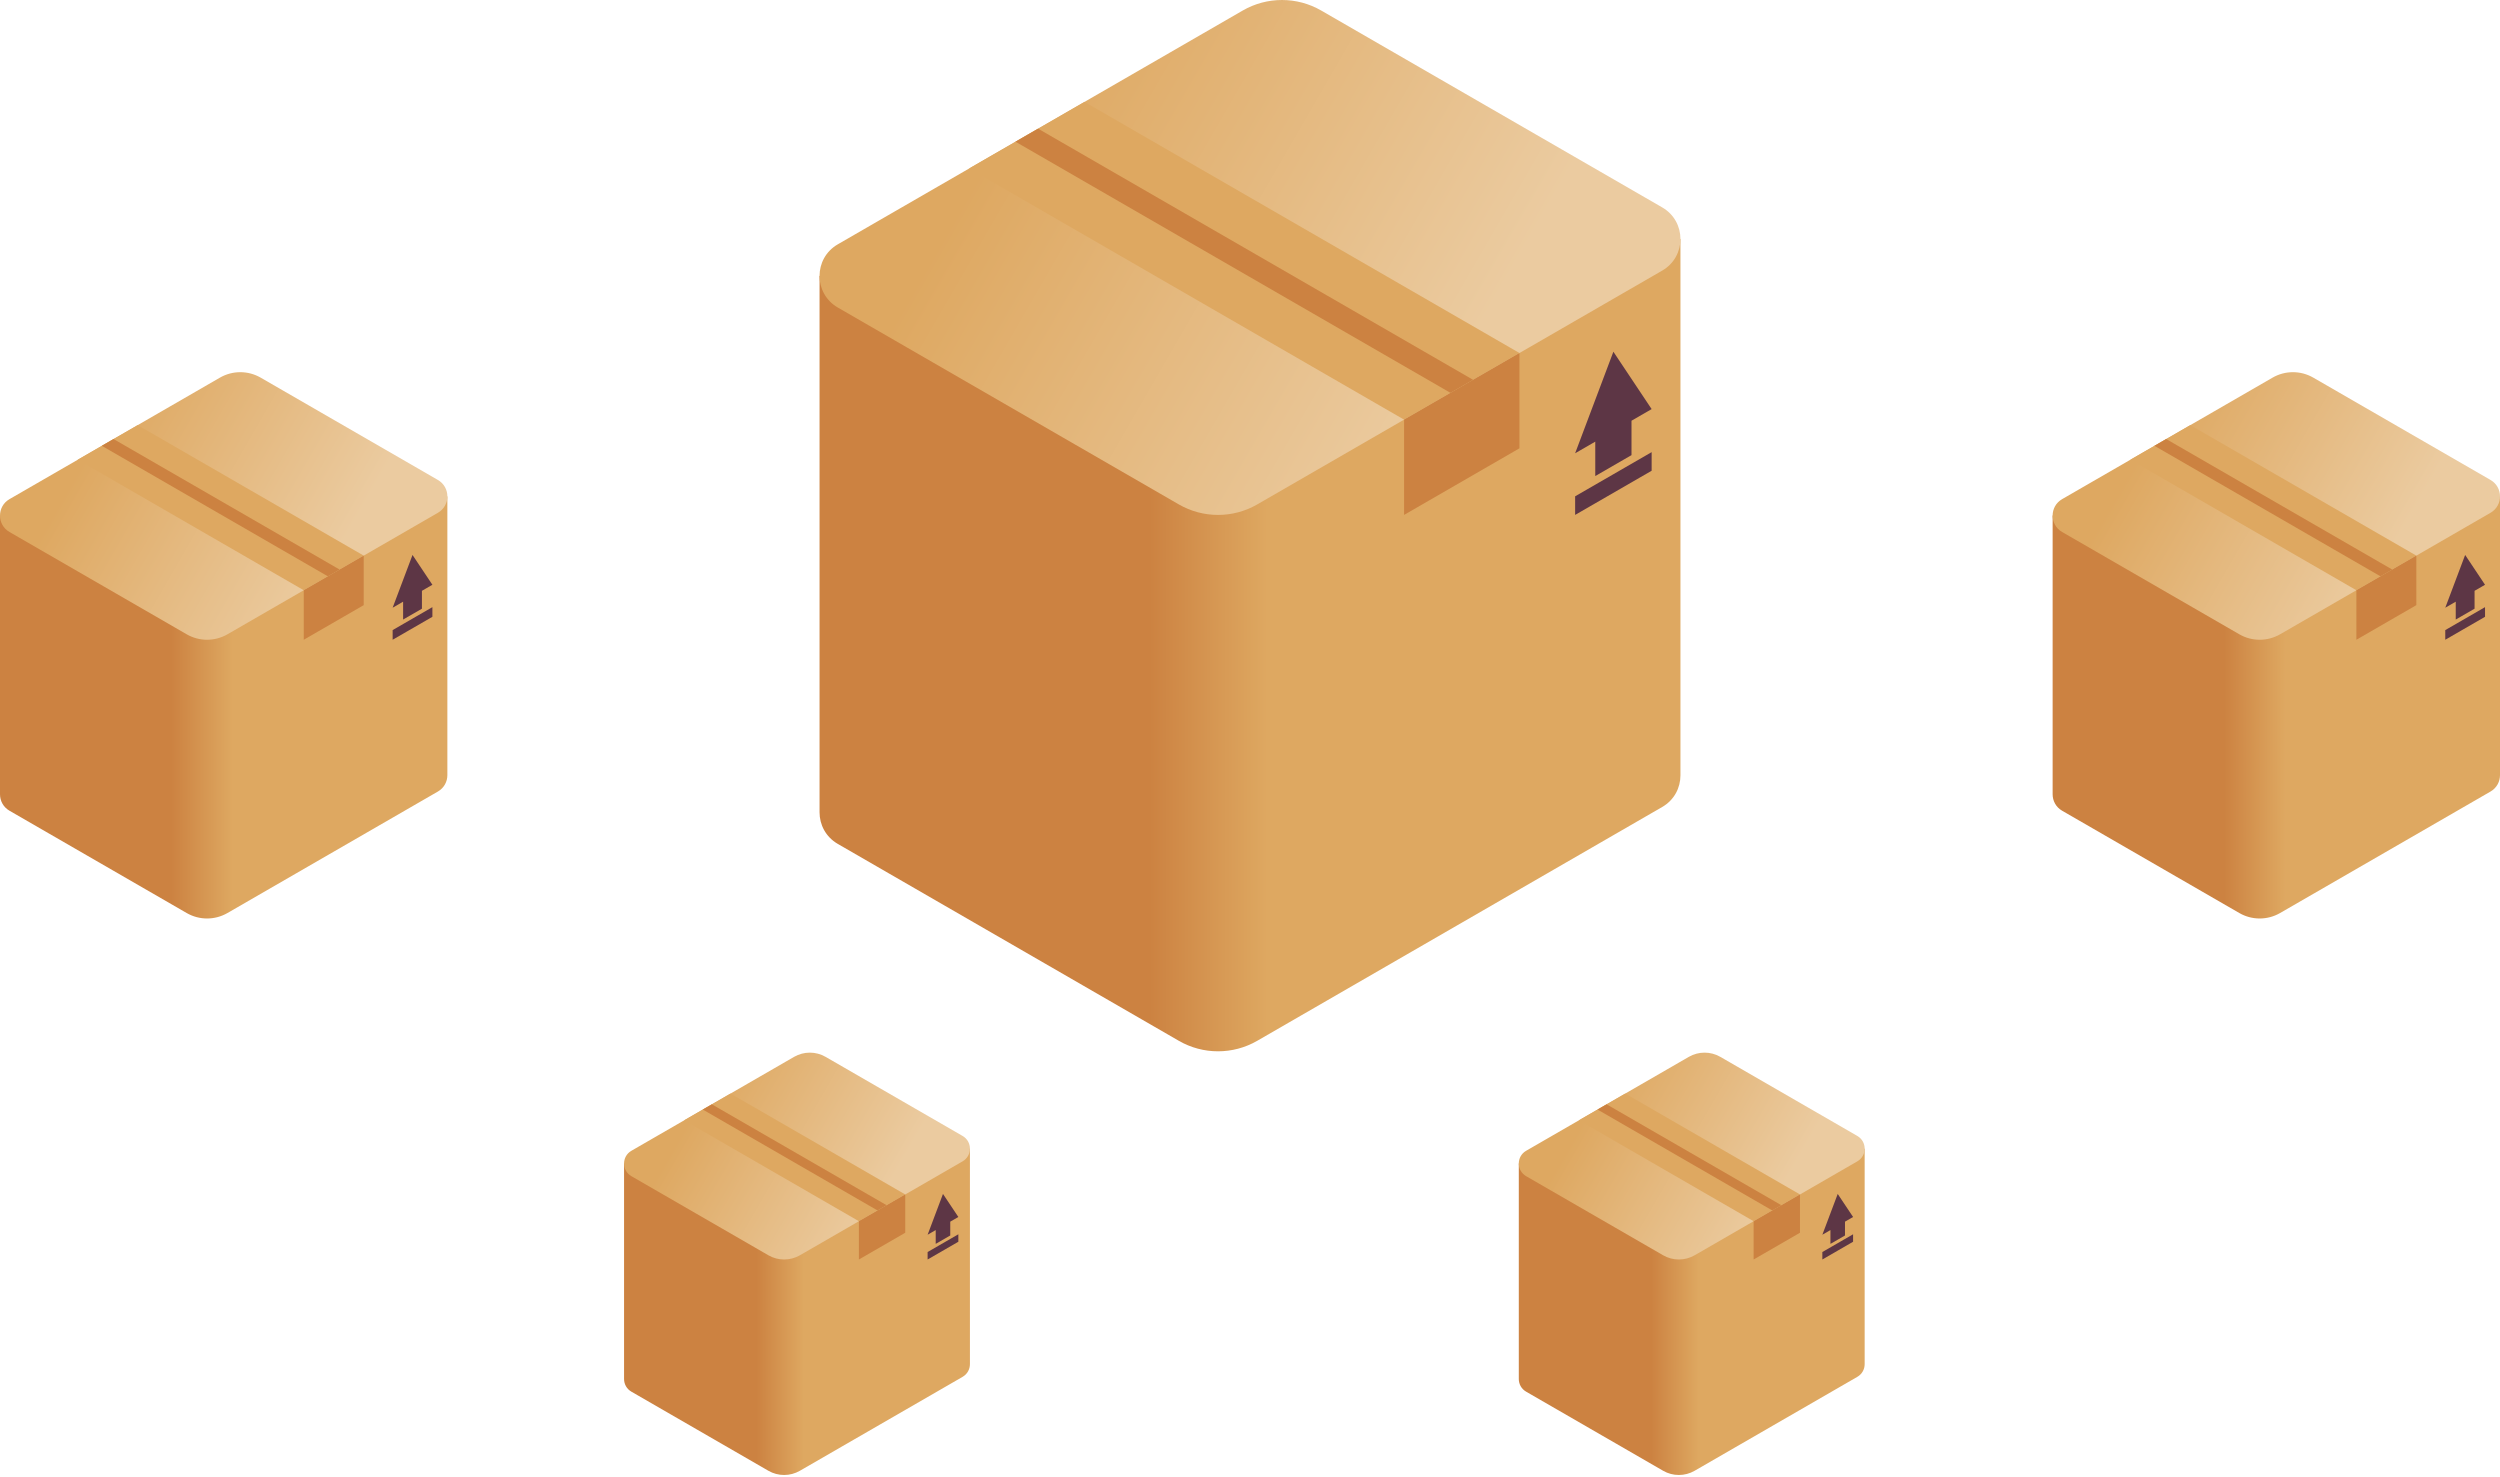 <svg width="665" height="393" viewBox="0 0 665 393" fill="none" xmlns="http://www.w3.org/2000/svg">
<path d="M447 206.251V63.575L218 73.395V216.072C217.999 219.341 219.617 222.61 222.853 224.479L313.569 276.854C320.021 280.579 327.97 280.579 334.422 276.854L442.147 214.659C445.383 212.79 447.001 209.521 447 206.251Z" fill="url(#paint0_linear)"/>
<path d="M222.853 64.989L330.578 2.794C337.03 -0.931 344.979 -0.931 351.43 2.794L442.147 55.169C448.617 58.905 448.617 68.245 442.147 71.981L334.422 134.175C327.97 137.9 320.021 137.9 313.57 134.175L222.853 81.8C216.382 78.065 216.382 68.725 222.853 64.989Z" fill="url(#paint1_linear)"/>
<path d="M257.782 44.822L373.484 111.623L404.176 93.903L288.474 27.103L257.782 44.822Z" fill="#DEA861"/>
<path d="M276.126 34.222L391.828 101.023L385.816 104.494L270.114 37.693L276.126 34.222Z" fill="#CC8241"/>
<path d="M439.336 108.82L429.16 93.556L418.984 120.57L424.342 117.477V126.628L433.978 121.065V111.914L439.336 108.82Z" fill="#5D3645"/>
<path d="M439.336 120.269L418.984 132.019V136.968L439.336 125.218V120.269Z" fill="#5D3645"/>
<path d="M373.484 111.622V136.968L404.176 119.249V93.902L373.484 111.622Z" fill="#CC8241"/>
<path d="M119 206.179V132.037L7.18423e-08 137.14V211.282C-0 212.981 0.84 214.68 2.522 215.651L49.663 242.867C53.015 244.803 57.146 244.803 60.499 242.867L116.478 210.548C118.16 209.577 119 207.878 119 206.179Z" fill="url(#paint2_linear)"/>
<path d="M2.522 132.772L58.501 100.452C61.854 98.516 65.985 98.516 69.337 100.452L116.478 127.669C119.84 129.61 119.84 134.463 116.478 136.405L60.499 168.724C57.146 170.66 53.015 170.66 49.663 168.724L2.522 141.508C-0.841 139.566 -0.841 134.713 2.522 132.772Z" fill="url(#paint3_linear)"/>
<path d="M20.673 122.292L80.797 157.005L96.746 147.797L36.622 113.084L20.673 122.292Z" fill="#DEA861"/>
<path d="M30.205 116.784L90.33 151.497L87.206 153.3L27.081 118.587L30.205 116.784Z" fill="#CC8241"/>
<path d="M115.017 155.549L109.729 147.617L104.441 161.655L107.226 160.047V164.802L112.233 161.912V157.156L115.017 155.549Z" fill="#5D3645"/>
<path d="M115.017 161.498L104.441 167.604V170.176L115.017 164.07V161.498Z" fill="#5D3645"/>
<path d="M80.797 157.005V170.176L96.746 160.968V147.796L80.797 157.005Z" fill="#CC8241"/>
<path d="M665 206.179V132.037L546 137.14V211.282C546 212.981 546.84 214.68 548.522 215.651L595.663 242.867C599.015 244.803 603.146 244.803 606.499 242.867L662.478 210.548C664.16 209.577 665 207.878 665 206.179Z" fill="url(#paint4_linear)"/>
<path d="M548.522 132.772L604.501 100.452C607.854 98.516 611.985 98.516 615.337 100.452L662.478 127.669C665.84 129.61 665.84 134.463 662.478 136.405L606.499 168.724C603.146 170.66 599.015 170.66 595.663 168.724L548.522 141.508C545.159 139.566 545.159 134.713 548.522 132.772Z" fill="url(#paint5_linear)"/>
<path d="M566.673 122.292L626.797 157.005L642.746 147.797L582.622 113.084L566.673 122.292Z" fill="#DEA861"/>
<path d="M576.205 116.784L636.33 151.497L633.206 153.3L573.081 118.587L576.205 116.784Z" fill="#CC8241"/>
<path d="M661.017 155.549L655.729 147.617L650.442 161.655L653.226 160.047V164.802L658.233 161.912V157.156L661.017 155.549Z" fill="#5D3645"/>
<path d="M661.017 161.498L650.442 167.604V170.176L661.017 164.07V161.498Z" fill="#5D3645"/>
<path d="M626.797 157.005V170.176L642.746 160.968V147.796L626.797 157.005Z" fill="#CC8241"/>
<path d="M496 362.861V305.542L404 309.487V366.806C404 368.12 404.65 369.433 405.95 370.184L442.395 391.225C444.987 392.722 448.18 392.722 450.772 391.225L494.05 366.239C495.35 365.488 496 364.175 496 362.861Z" fill="url(#paint6_linear)"/>
<path d="M405.95 306.109L449.228 281.122C451.82 279.626 455.013 279.626 457.605 281.122L494.05 302.164C496.65 303.665 496.65 307.417 494.05 308.918L450.772 333.904C448.18 335.401 444.987 335.401 442.395 333.904L405.95 312.863C403.35 311.362 403.35 307.61 405.95 306.109Z" fill="url(#paint7_linear)"/>
<path d="M419.982 298.007L466.465 324.844L478.795 317.725L432.313 290.889L419.982 298.007Z" fill="#DEA861"/>
<path d="M427.352 293.749L473.835 320.585L471.419 321.98L424.937 295.143L427.352 293.749Z" fill="#CC8241"/>
<path d="M492.921 323.718L488.833 317.586L484.745 328.439L486.897 327.196V330.872L490.768 328.637V324.961L492.921 323.718Z" fill="#5D3645"/>
<path d="M492.921 328.318L484.745 333.038V335.027L492.921 330.306V328.318Z" fill="#5D3645"/>
<path d="M466.465 324.844V335.027L478.796 327.908V317.725L466.465 324.844Z" fill="#CC8241"/>
<path d="M258 362.861V305.542L166 309.487V366.806C166 368.12 166.65 369.433 167.95 370.184L204.395 391.225C206.987 392.722 210.18 392.722 212.772 391.225L256.05 366.239C257.35 365.488 258 364.175 258 362.861Z" fill="url(#paint8_linear)"/>
<path d="M167.95 306.109L211.228 281.122C213.82 279.626 217.013 279.626 219.605 281.122L256.05 302.164C258.65 303.665 258.65 307.417 256.05 308.918L212.772 333.904C210.18 335.401 206.987 335.401 204.395 333.904L167.95 312.863C165.35 311.362 165.35 307.61 167.95 306.109Z" fill="url(#paint9_linear)"/>
<path d="M181.982 298.007L228.465 324.844L240.795 317.725L194.313 290.889L181.982 298.007Z" fill="#DEA861"/>
<path d="M189.352 293.749L235.835 320.585L233.419 321.98L186.937 295.143L189.352 293.749Z" fill="#CC8241"/>
<path d="M254.921 323.718L250.833 317.586L246.745 328.439L248.897 327.196V330.872L252.768 328.637V324.961L254.921 323.718Z" fill="#5D3645"/>
<path d="M254.921 328.318L246.745 333.038V335.027L254.921 330.306V328.318Z" fill="#5D3645"/>
<path d="M228.465 324.844V335.027L240.796 327.908V317.725L228.465 324.844Z" fill="#CC8241"/>
<defs>
<linearGradient id="paint0_linear" x1="305.693" y1="171.611" x2="337.15" y2="171.611" gradientUnits="userSpaceOnUse">
<stop stop-color="#CC8241"/>
<stop offset="1" stop-color="#DEA861"/>
</linearGradient>
<linearGradient id="paint1_linear" x1="268.747" y1="31.677" x2="386.553" y2="99.692" gradientUnits="userSpaceOnUse">
<stop stop-color="#DEA861"/>
<stop offset="1" stop-color="#EBCBA0"/>
</linearGradient>
<linearGradient id="paint2_linear" x1="45.57" y1="188.178" x2="61.916" y2="188.178" gradientUnits="userSpaceOnUse">
<stop stop-color="#CC8241"/>
<stop offset="1" stop-color="#DEA861"/>
</linearGradient>
<linearGradient id="paint3_linear" x1="26.37" y1="115.461" x2="87.588" y2="150.805" gradientUnits="userSpaceOnUse">
<stop stop-color="#DEA861"/>
<stop offset="1" stop-color="#EBCBA0"/>
</linearGradient>
<linearGradient id="paint4_linear" x1="591.57" y1="188.178" x2="607.916" y2="188.178" gradientUnits="userSpaceOnUse">
<stop stop-color="#CC8241"/>
<stop offset="1" stop-color="#DEA861"/>
</linearGradient>
<linearGradient id="paint5_linear" x1="572.37" y1="115.461" x2="633.588" y2="150.805" gradientUnits="userSpaceOnUse">
<stop stop-color="#DEA861"/>
<stop offset="1" stop-color="#EBCBA0"/>
</linearGradient>
<linearGradient id="paint6_linear" x1="439.23" y1="348.945" x2="451.868" y2="348.945" gradientUnits="userSpaceOnUse">
<stop stop-color="#CC8241"/>
<stop offset="1" stop-color="#DEA861"/>
</linearGradient>
<linearGradient id="paint7_linear" x1="424.387" y1="292.726" x2="471.715" y2="320.051" gradientUnits="userSpaceOnUse">
<stop stop-color="#DEA861"/>
<stop offset="1" stop-color="#EBCBA0"/>
</linearGradient>
<linearGradient id="paint8_linear" x1="201.23" y1="348.945" x2="213.868" y2="348.945" gradientUnits="userSpaceOnUse">
<stop stop-color="#CC8241"/>
<stop offset="1" stop-color="#DEA861"/>
</linearGradient>
<linearGradient id="paint9_linear" x1="186.387" y1="292.726" x2="233.715" y2="320.051" gradientUnits="userSpaceOnUse">
<stop stop-color="#DEA861"/>
<stop offset="1" stop-color="#EBCBA0"/>
</linearGradient>
</defs>
</svg>
